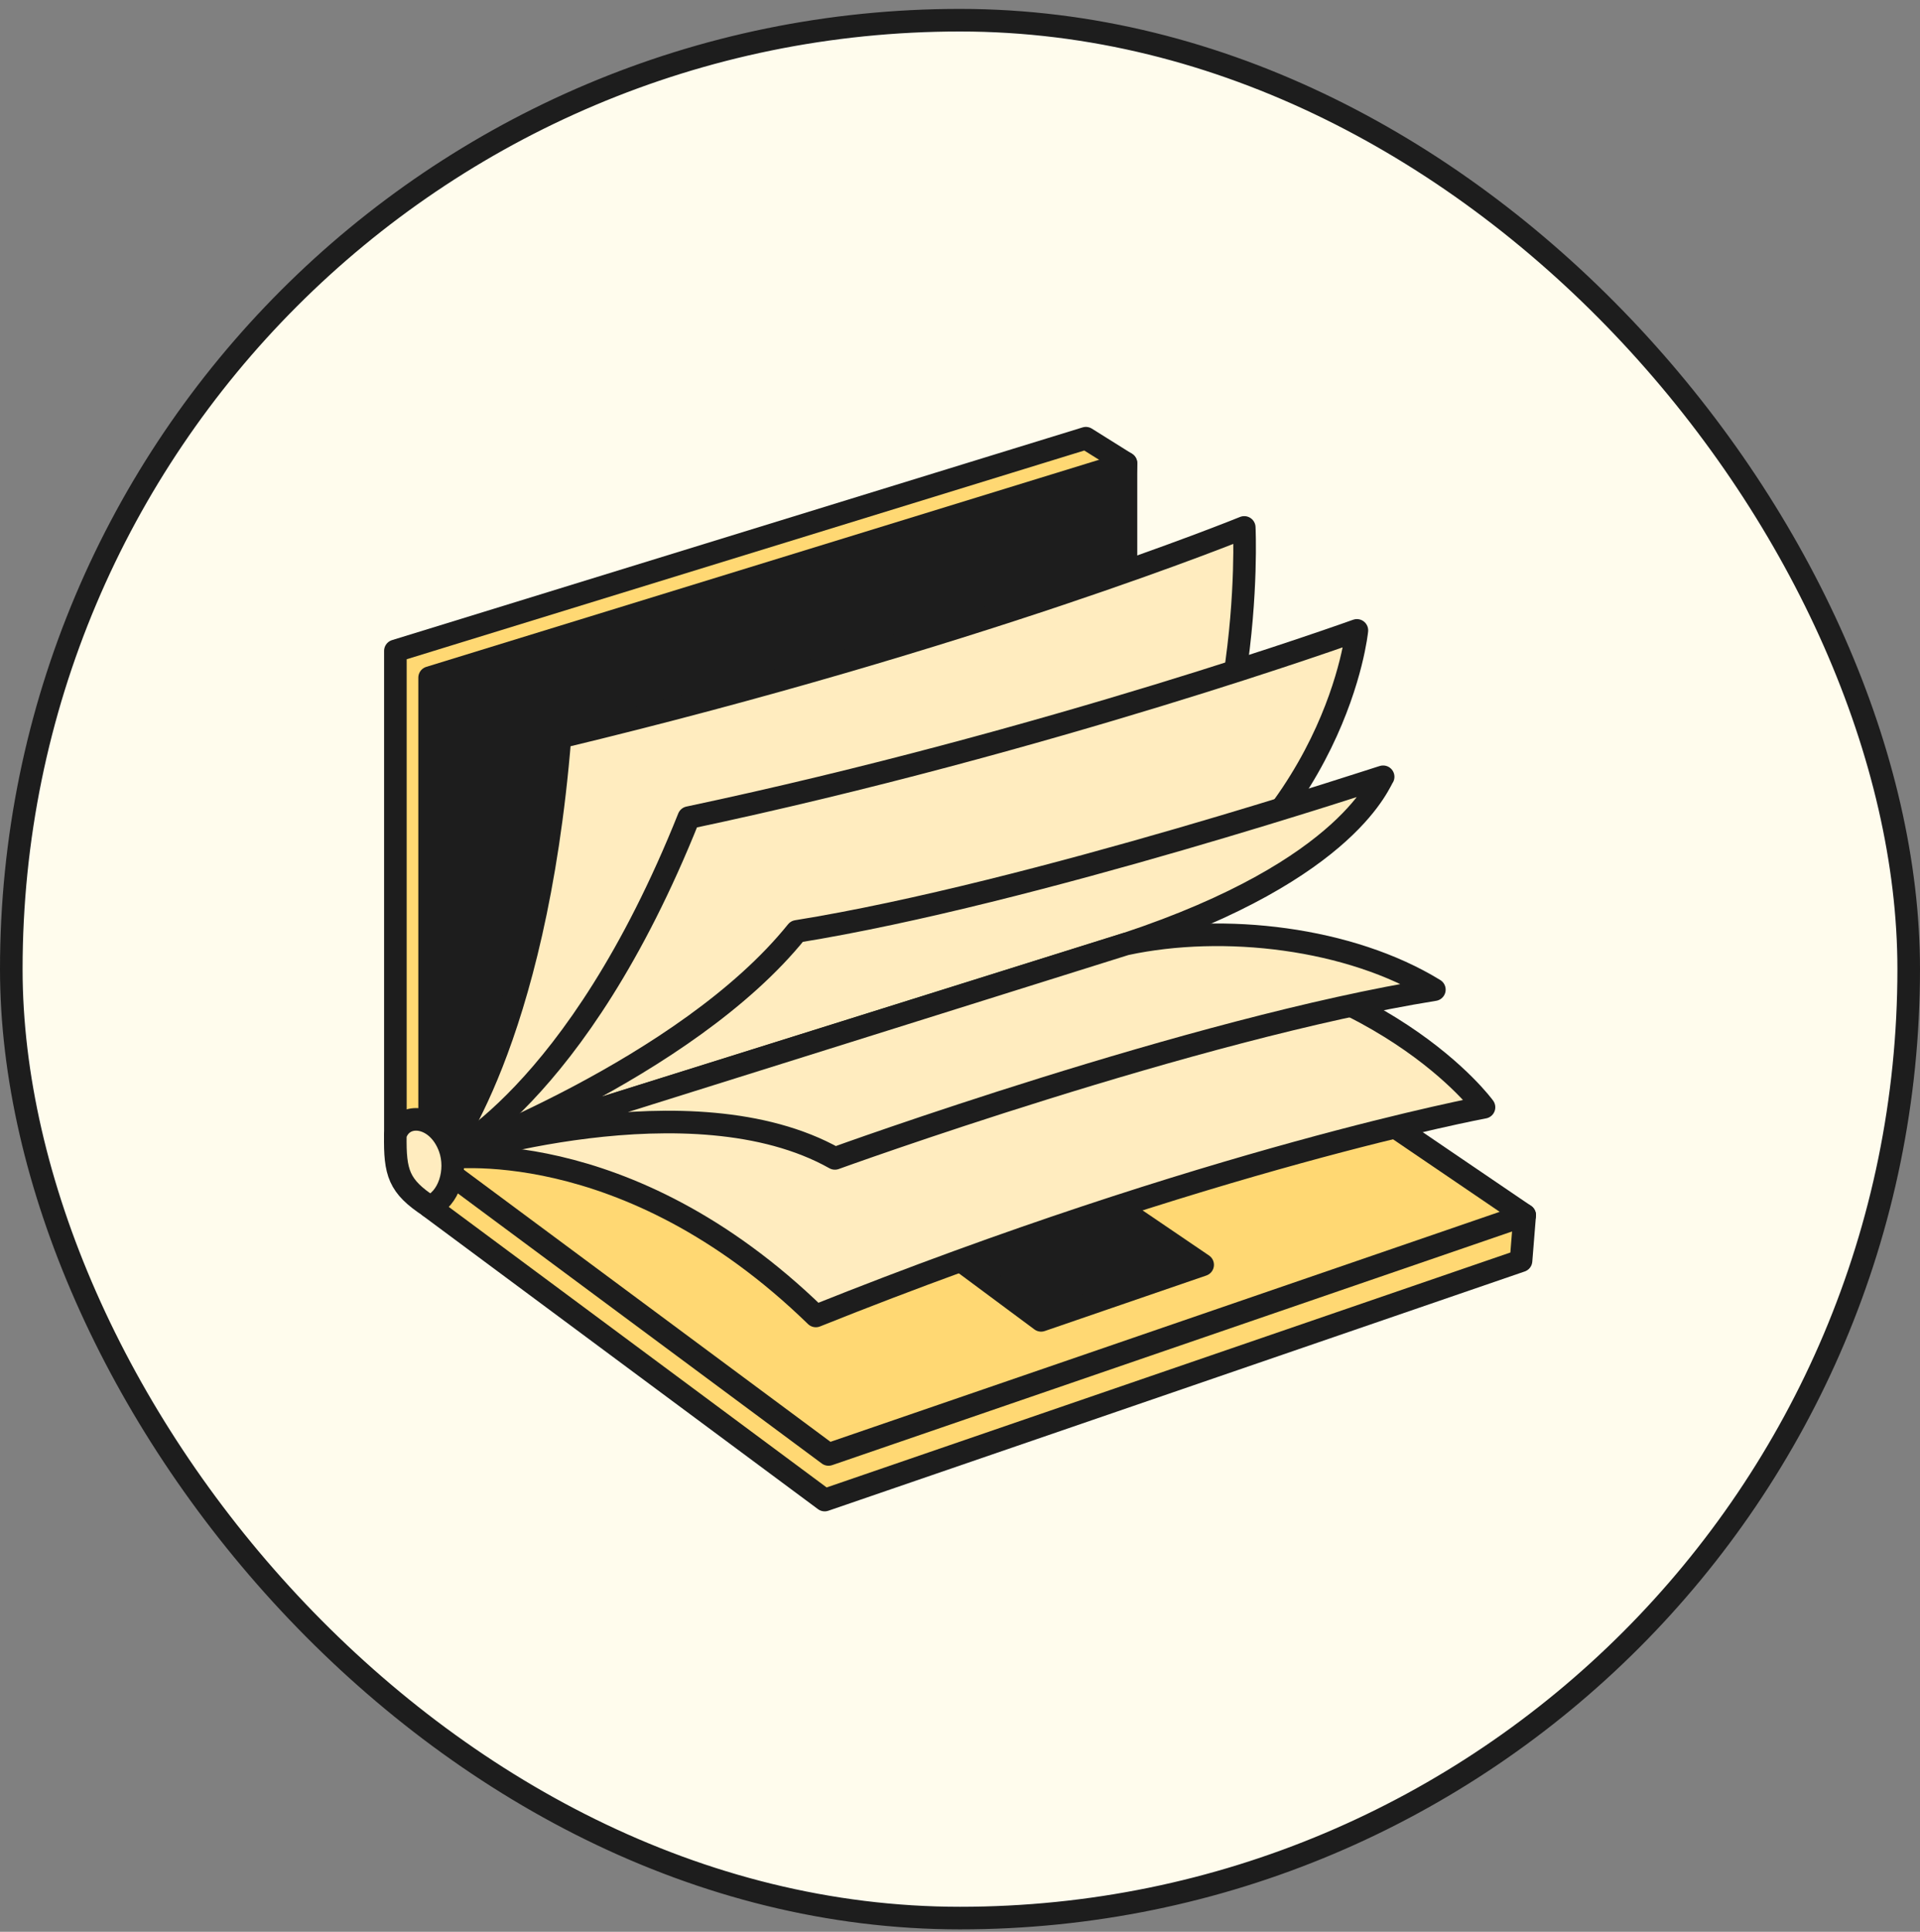 <?xml version="1.0" encoding="UTF-8"?> <svg xmlns="http://www.w3.org/2000/svg" width="170" height="171" viewBox="0 0 170 171" fill="none"><rect x="0" y="0" width="170" height="171" fill="#808080" stroke="none"/><rect x="1" y="1.788" width="168" height="168" rx="84" fill="#FFFCED"></rect><rect x="1" y="1.788" width="168" height="168" rx="84" stroke="#1D1D1D" stroke-width="2"></rect><path d="M134.675 111.605L73.019 132.785L38.039 106.821V102.54L99.355 87.588L134.999 107.567L134.675 111.605Z" fill="#FFD873" stroke="#1D1D1D" stroke-width="2" stroke-miterlimit="10" stroke-linecap="round" stroke-linejoin="round"></path><path d="M134.999 107.567L73.359 128.747L38.039 102.54L99.695 83.566L134.999 107.567Z" fill="#FFD873" stroke="#1D1D1D" stroke-width="2" stroke-miterlimit="10" stroke-linecap="round" stroke-linejoin="round"></path><path d="M96.145 38.79L35.008 57.618V100.481L38.235 102.897L97.166 81.02L99.696 41.012L96.145 38.79Z" fill="#FFD873" stroke="#1D1D1D" stroke-width="2" stroke-miterlimit="10" stroke-linecap="round" stroke-linejoin="round"></path><path d="M99.695 41.012L38.039 59.986V102.54L99.695 83.566V41.012Z" fill="#1D1D1D" stroke="#1D1D1D" stroke-width="2" stroke-miterlimit="10" stroke-linecap="round" stroke-linejoin="round"></path><path d="M106.485 111.962L92.182 116.876L83.992 110.795L98.295 106.4L106.485 111.962Z" fill="#1D1D1D" stroke="#1D1D1D" stroke-width="2" stroke-miterlimit="10" stroke-linecap="round" stroke-linejoin="round"></path><path d="M39.188 102.54C39.188 102.54 47.377 92.486 49.582 65.257C86.329 56.418 110.168 46.688 110.168 46.688C110.168 46.688 111.336 69.927 99.676 83.566L39.188 102.54Z" fill="#FFECBF" stroke="#1D1D1D" stroke-width="2" stroke-miterlimit="10" stroke-linecap="round" stroke-linejoin="round"></path><path d="M39.188 102.54C39.188 102.54 51.01 97.318 60.983 72.376C92.865 65.629 120.141 55.802 120.141 55.802C120.141 55.802 118.455 73.251 99.676 83.549L39.188 102.54Z" fill="#FFECBF" stroke="#1D1D1D" stroke-width="2" stroke-miterlimit="10" stroke-linecap="round" stroke-linejoin="round"></path><path d="M39.188 102.54C39.188 102.54 55.307 100.026 72.237 116.487C107.071 102.54 131.396 98.016 131.396 98.016C131.396 98.016 122.46 85.642 99.676 83.566L39.188 102.54Z" fill="#FFECBF" stroke="#1D1D1D" stroke-width="2" stroke-miterlimit="10" stroke-linecap="round" stroke-linejoin="round"></path><path d="M39.188 102.54C39.188 102.54 60.723 94.659 70.551 82.447C91.519 79.074 122.72 68.63 122.477 68.76C122.217 68.889 119.752 76.917 99.692 83.566L39.188 102.54Z" fill="#FFECBF" stroke="#1D1D1D" stroke-width="2" stroke-miterlimit="10" stroke-linecap="round" stroke-linejoin="round"></path><path d="M39.188 102.54C39.739 102.297 61.242 95.421 73.924 102.54C73.924 102.54 105.676 91.026 127.001 87.604C119.525 83.014 108.352 81.701 99.676 83.566L39.188 102.54Z" fill="#FFECBF" stroke="#1D1D1D" stroke-width="2" stroke-miterlimit="10" stroke-linecap="round" stroke-linejoin="round"></path><path d="M39.821 101.616C38.75 98.632 35.653 98.34 35.004 100.464C34.956 103.821 35.296 105.005 38.037 106.805C39.756 106.157 40.534 103.611 39.821 101.616Z" fill="#FFECBF" stroke="#1D1D1D" stroke-width="2" stroke-miterlimit="10" stroke-linecap="round" stroke-linejoin="round"></path></svg> 